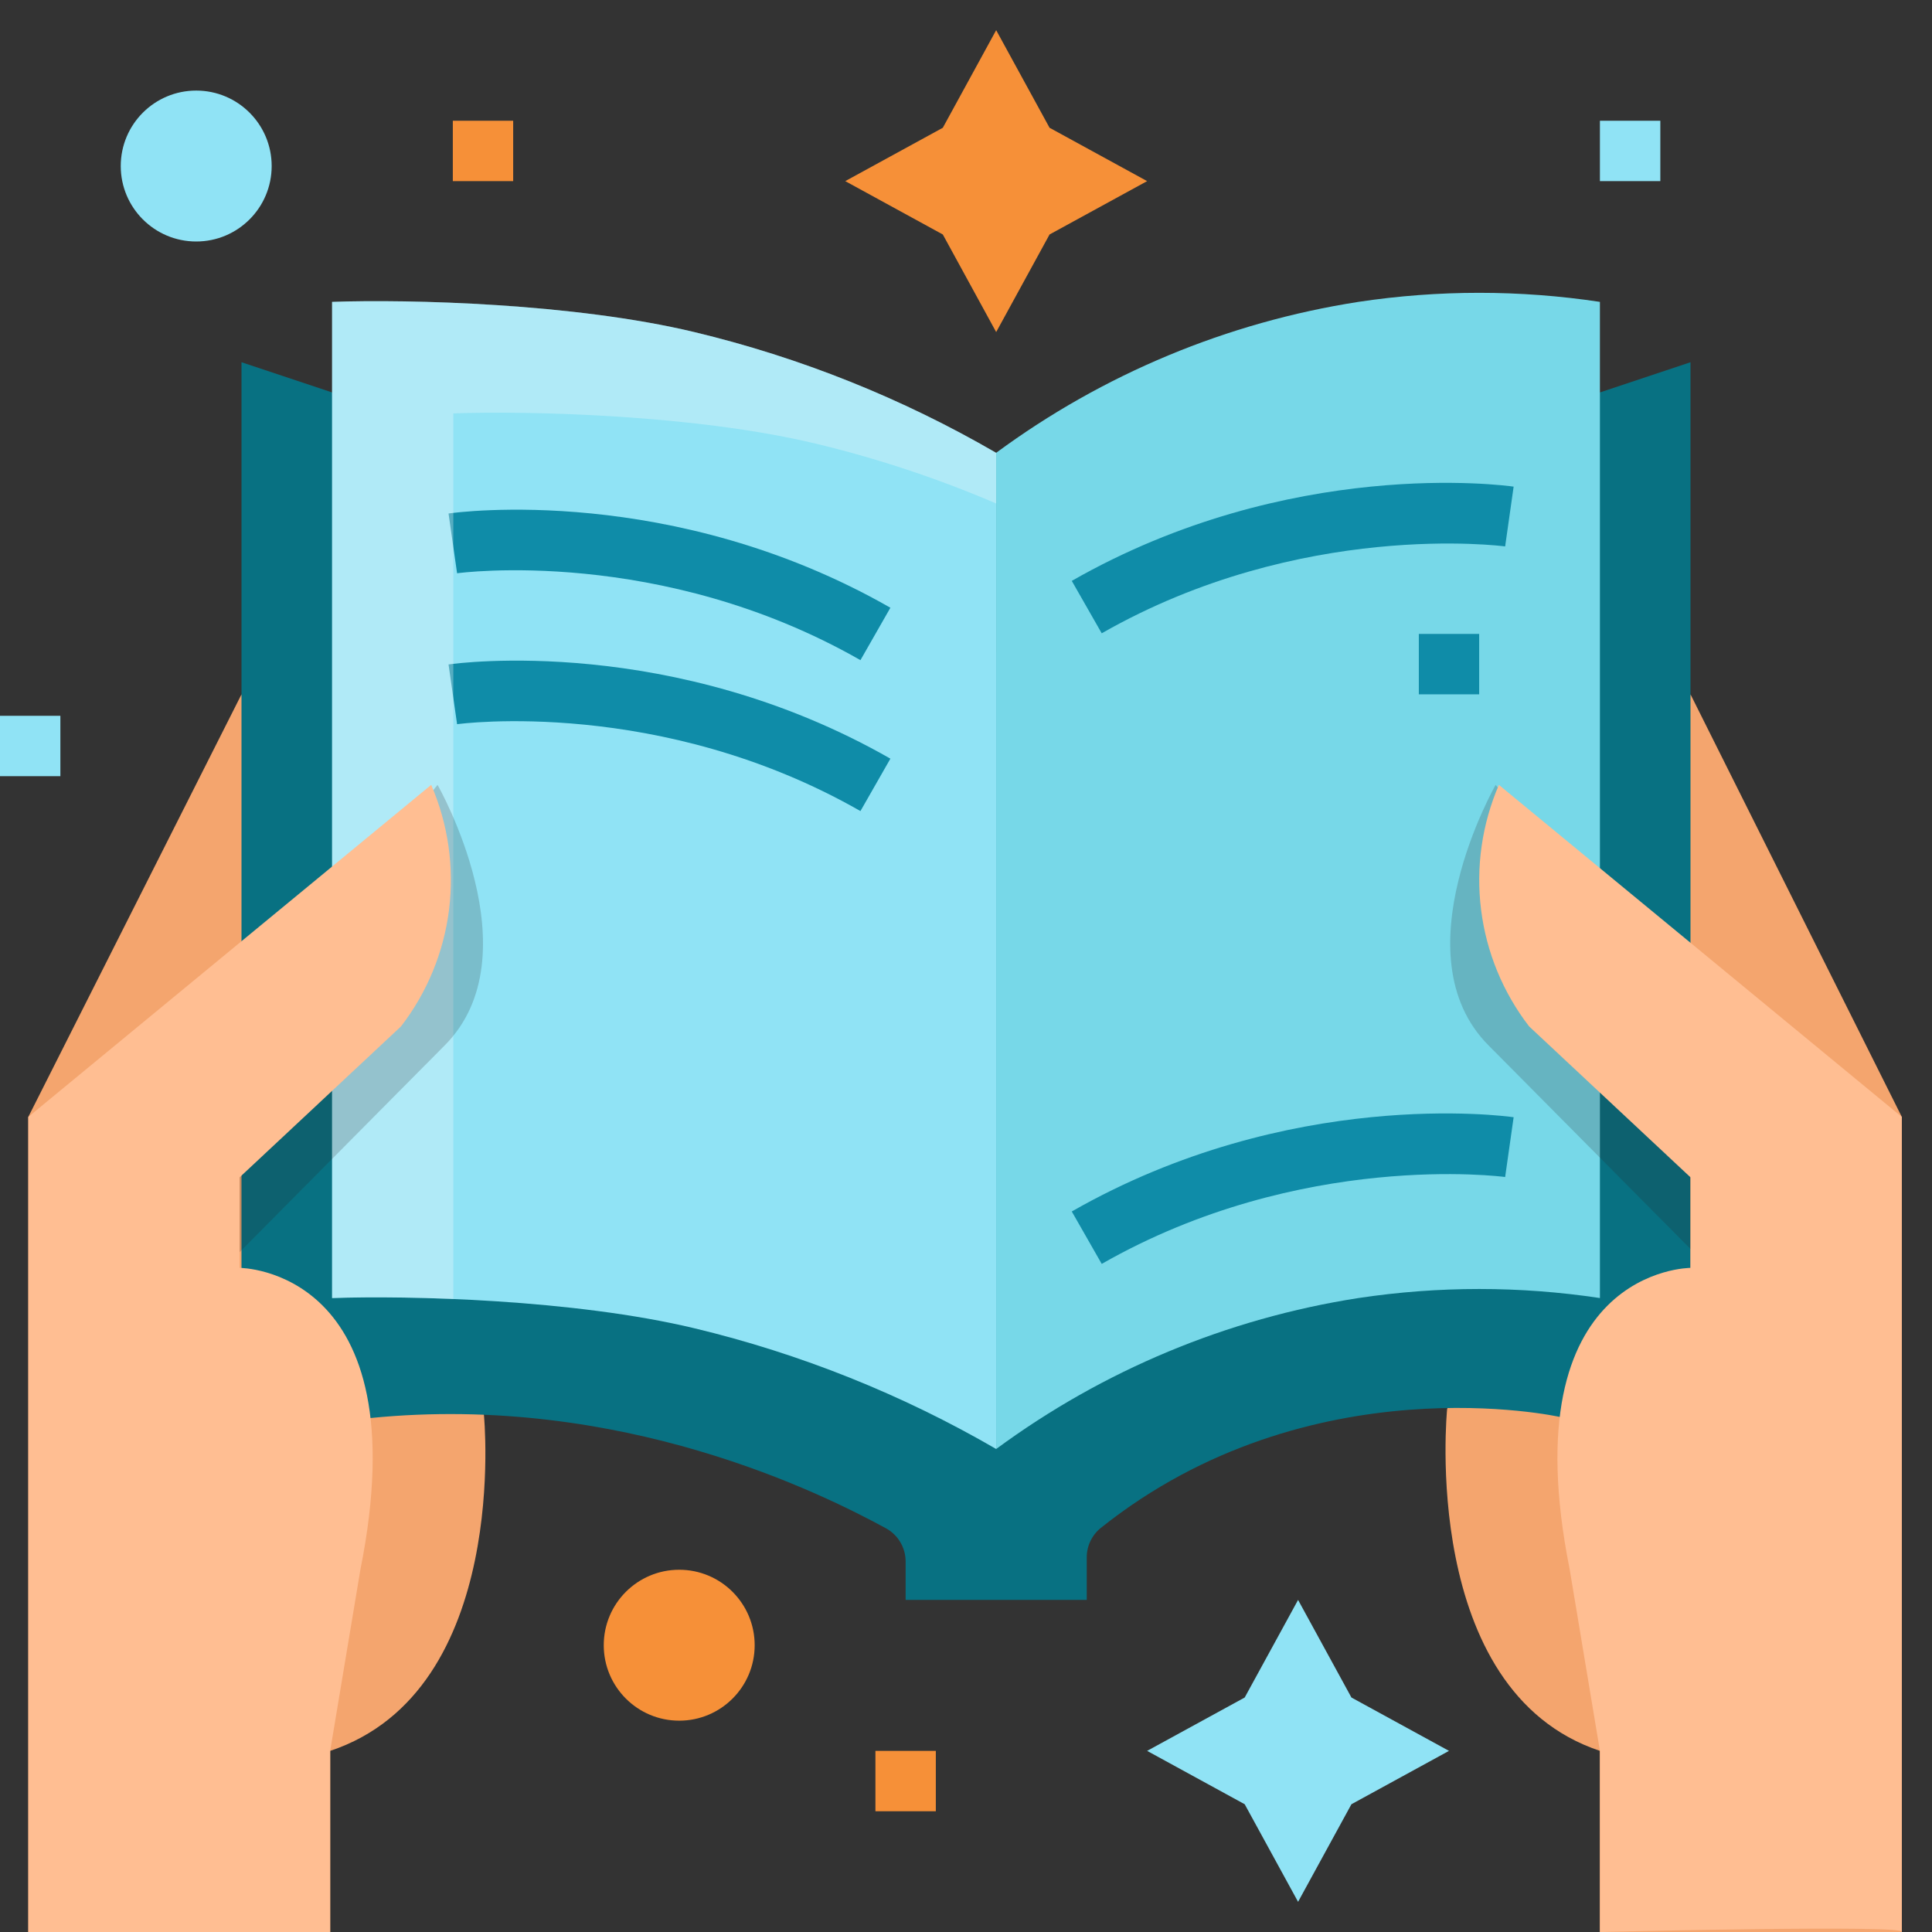 <svg width="68" height="68" viewBox="0 0 68 68" fill="none" xmlns="http://www.w3.org/2000/svg">
<rect x="0" y="0" width="68" height="68" fill="#333333" stroke="none"/>
<path d="M50.934 49.597C50.934 49.597 49.938 59.5 56.313 61.625V68H66.938V39.312L59.5 24.438L50.934 49.597Z" fill="#F4A56E"/>
<path d="M11.621 68V61.625C17.996 59.5 17.032 49.795 17.032 49.795L8.5 24.438L0.996 39.312V68H11.621Z" fill="#F4A56E"/>
<path d="M56.312 13.812L59.5 12.75V49.795L54.897 49.871C54.897 49.871 46.107 47.905 38.747 53.776C38.592 53.9 38.467 54.058 38.38 54.238C38.294 54.418 38.25 54.614 38.25 54.814V56.312H31.875V54.958C31.875 54.718 31.81 54.483 31.688 54.278C31.566 54.072 31.39 53.903 31.179 53.789C28.945 52.575 21.872 49.027 13.041 49.91L8.5 49.795V12.75L11.688 13.812L35.062 22.958L56.312 13.812Z" fill="#087182"/>
<path d="M11.688 30.501V10.625C14.398 10.528 20.213 10.675 24.438 11.688C28.166 12.582 31.745 14.013 35.062 15.938V51C31.746 49.076 28.166 47.644 24.438 46.75C20.213 45.738 14.398 45.591 11.688 45.688V38.395" fill="#90E3F5"/>
<path d="M56.312 38.457V45.687C53.495 45.262 50.63 45.262 47.812 45.687C43.197 46.405 38.822 48.228 35.062 51V15.937C38.822 13.165 43.197 11.343 47.812 10.625C50.63 10.2 53.495 10.2 56.312 10.625V30.556" fill="#77D8E8"/>
<path d="M15.938 4.25H18.062V6.375H15.938V4.25Z" fill="#F69038"/>
<path d="M49.938 22.312H52.062V24.438H49.938V22.312Z" fill="#0F8CA8"/>
<path d="M56.312 4.25H58.438V6.375H56.312V4.25Z" fill="#90E3F5"/>
<path d="M0 25.194H2.125V27.319H0V25.194Z" fill="#90E3F5"/>
<path d="M30.812 61.625H32.938V63.75H30.812V61.625Z" fill="#F69038"/>
<path d="M23.906 60.562C25.373 60.562 26.562 59.373 26.562 57.906C26.562 56.439 25.373 55.25 23.906 55.25C22.439 55.25 21.25 56.439 21.25 57.906C21.25 59.373 22.439 60.562 23.906 60.562Z" fill="#F69038"/>
<path d="M6.906 8.5C8.373 8.5 9.562 7.311 9.562 5.844C9.562 4.377 8.373 3.188 6.906 3.188C5.439 3.188 4.25 4.377 4.25 5.844C4.25 7.311 5.439 8.5 6.906 8.5Z" fill="#90E3F5"/>
<path d="M36.941 4.497L40.375 6.375L36.941 8.253L35.062 11.688L33.184 8.253L29.75 6.375L33.184 4.497L35.062 1.062L36.941 4.497Z" fill="#F69038"/>
<path d="M47.566 59.747L51 61.625L47.566 63.503L45.688 66.938L43.809 63.503L40.375 61.625L43.809 59.747L45.688 56.312L47.566 59.747Z" fill="#90E3F5"/>
<path d="M30.285 23.235C23.246 19.212 16.158 20.167 16.088 20.177L15.787 18.073C16.106 18.028 23.674 17.009 31.339 21.39L30.285 23.235Z" fill="#0F8CA8"/>
<path d="M30.285 28.547C23.246 24.525 16.158 25.479 16.088 25.489L15.787 23.386C16.106 23.34 23.674 22.322 31.339 26.702L30.285 28.547Z" fill="#0F8CA8"/>
<path d="M38.777 44.485L37.723 42.64C45.389 38.259 52.957 39.278 53.275 39.323L52.976 41.427C52.905 41.417 45.787 40.479 38.777 44.485V44.485Z" fill="#0F8CA8"/>
<path d="M38.777 22.29L37.723 20.445C45.389 16.065 52.957 17.083 53.275 17.128L52.976 19.232C52.905 19.223 45.787 18.285 38.777 22.29V22.29Z" fill="#0F8CA8"/>
<path opacity="0.3" d="M15.956 14.55C18.667 14.454 24.482 14.6 28.706 15.613C30.881 16.134 33.007 16.84 35.062 17.721V15.938C31.745 14.013 28.166 12.582 24.438 11.688C20.213 10.675 14.398 10.528 11.688 10.625V45.688C12.737 45.65 14.251 45.65 15.956 45.721V14.55Z" fill="#FAFCFC"/>
<path opacity="0.2" d="M52.642 27.625C52.642 27.625 49.211 33.615 52.399 36.802L60.552 45.021L61.979 39.312L52.642 27.625Z" fill="#232626"/>
<path opacity="0.2" d="M15.4 27.625C15.4 27.625 18.831 33.615 15.644 36.802L7.491 45.021L6.063 39.312L15.4 27.625Z" fill="#232626"/>
<path d="M66.937 68V39.312L52.756 27.625C52.159 29.008 51.942 30.525 52.129 32.02C52.316 33.514 52.899 34.932 53.819 36.125L59.5 41.438V44.625C59.5 44.625 53.125 44.625 55.25 55.25L56.312 61.625V68C56.312 68 67.205 67.733 66.937 68Z" fill="#FFBE92"/>
<path d="M0.996 68V39.312L15.177 27.625C15.775 29.008 15.991 30.525 15.805 32.02C15.618 33.514 15.034 34.932 14.115 36.125L8.434 41.438V44.625C8.434 44.625 14.809 44.625 12.684 55.25L11.621 61.625V68H0.996Z" fill="#FFBE92"/>
</svg>

